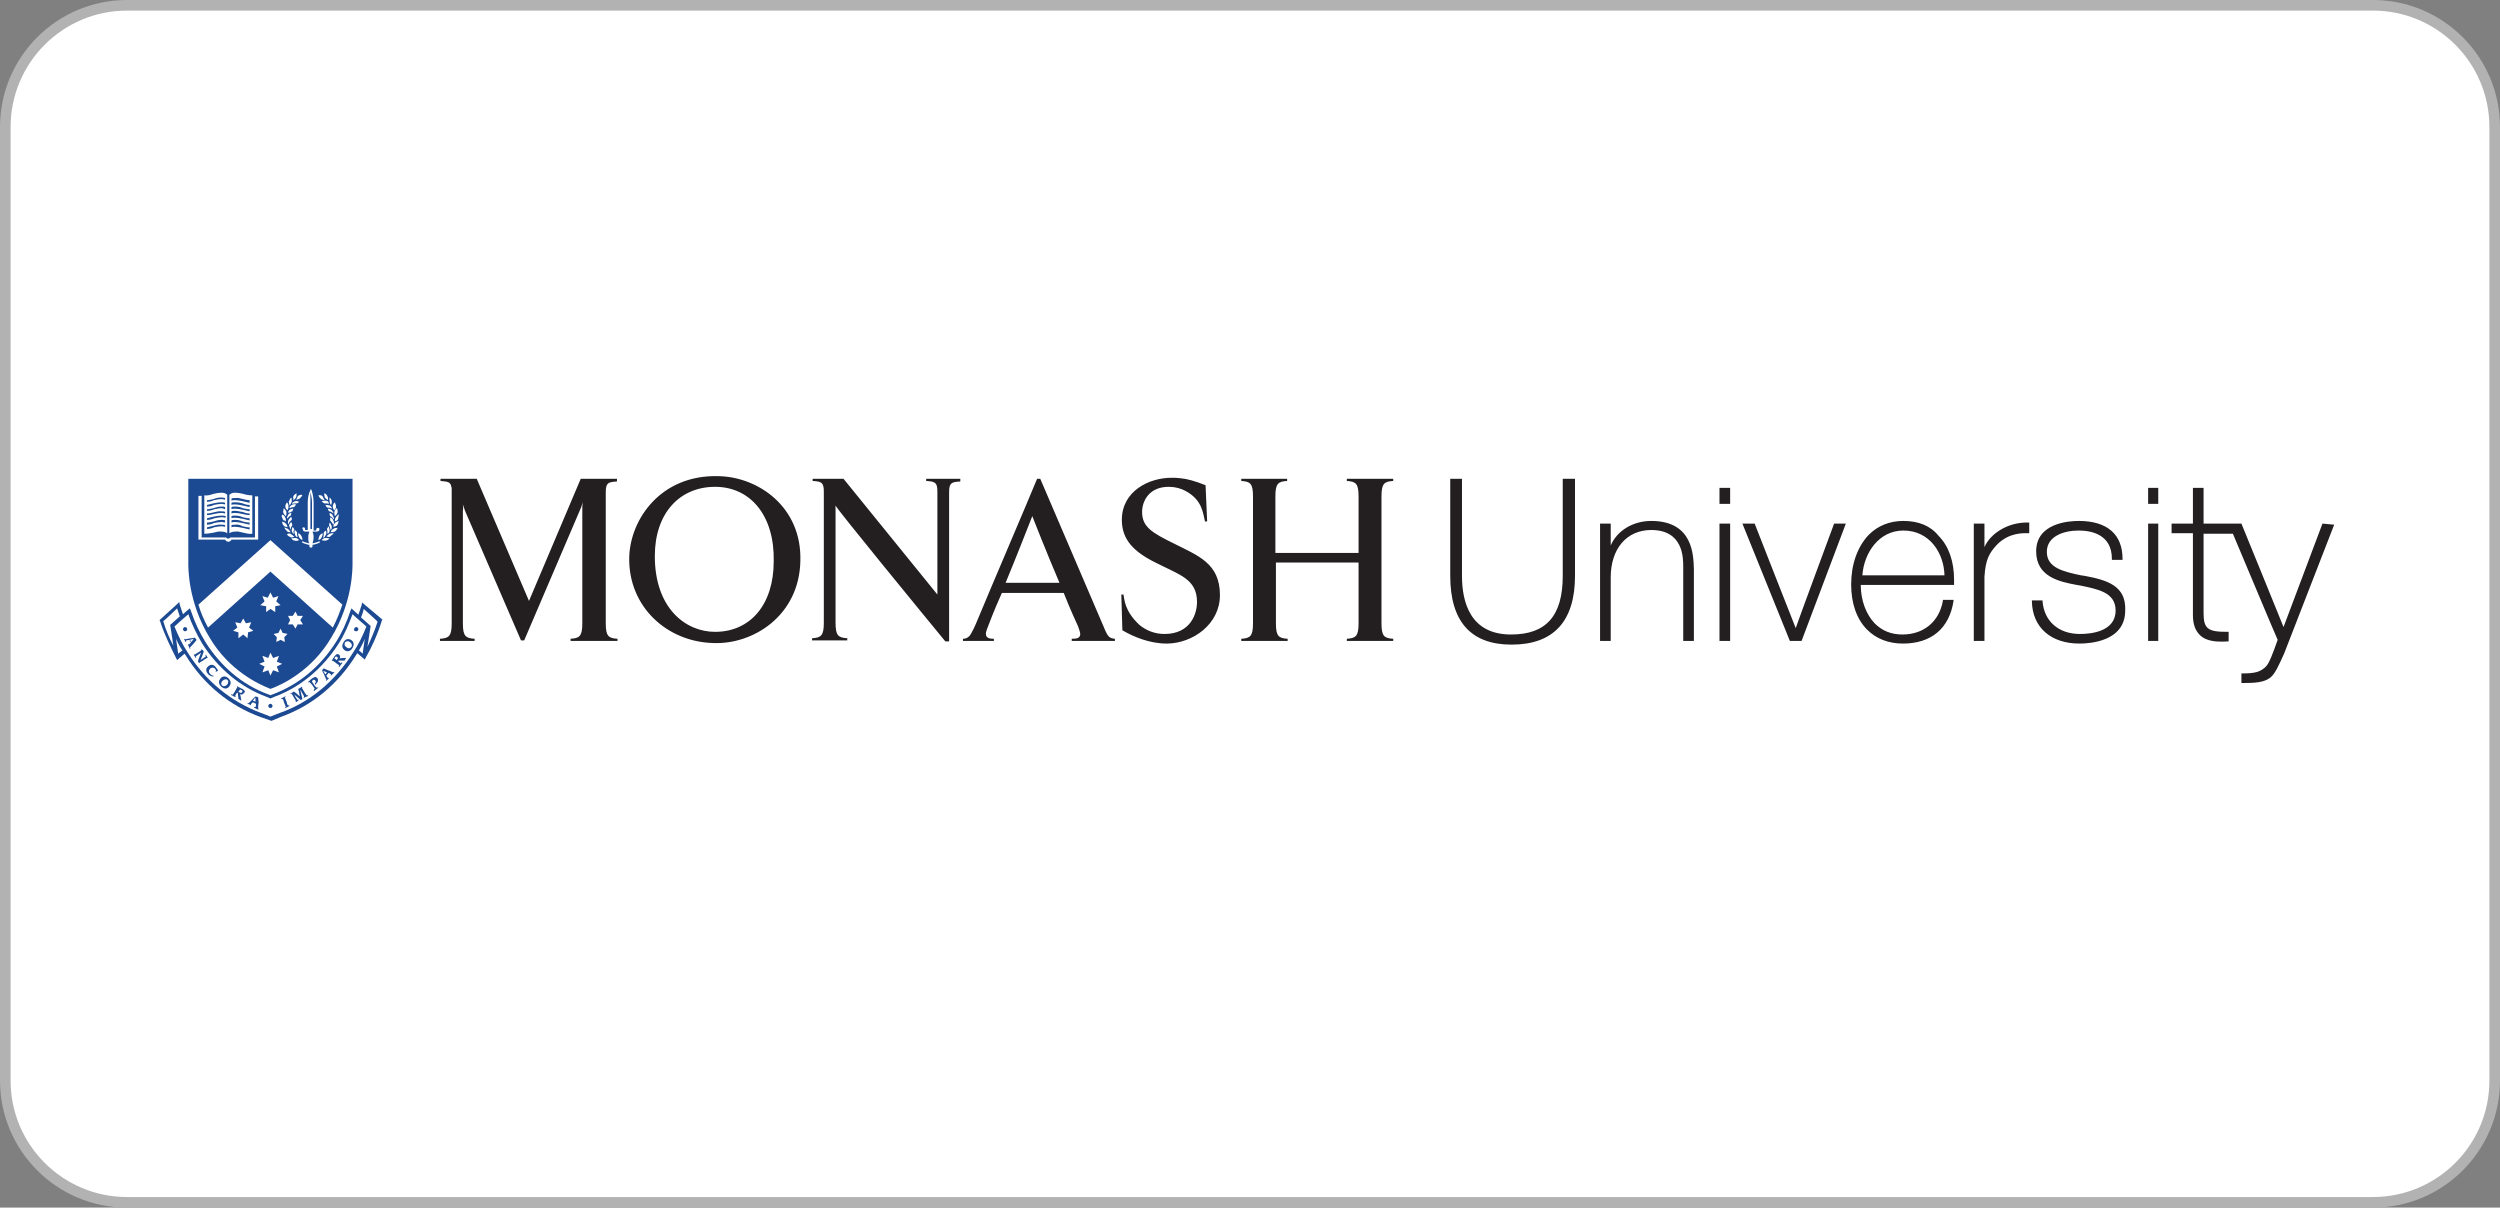 <svg width="236" height="114" viewBox="0 0 236 114" fill="none" xmlns="http://www.w3.org/2000/svg">
<rect x="0" y="0" width="236" height="114" fill="#808080" stroke="none"/>
<path d="M12 0.5H224C230.351 0.5 235.5 5.649 235.5 12V102C235.5 108.351 230.351 113.5 224 113.5H12C5.649 113.5 0.5 108.351 0.5 102V12C0.5 5.649 5.649 0.5 12 0.5Z" fill="white"/>
<path d="M12 0.5H224C230.351 0.5 235.5 5.649 235.5 12V102C235.5 108.351 230.351 113.5 224 113.5H12C5.649 113.5 0.5 108.351 0.5 102V12C0.5 5.649 5.649 0.5 12 0.5Z" stroke="#B2B2B3"/>
<g clip-path="url(#clip0_5557_13003)">
<path d="M17.777 53.153C17.777 53.556 17.727 56.827 19.791 60.199C21.602 63.269 24.37 64.578 25.528 65.031C26.686 64.628 29.454 63.269 31.265 60.199C33.329 56.827 33.279 53.556 33.279 53.153V45.201H17.777V53.153Z" fill="#1C4A92"/>
<path d="M34.184 56.877L34.134 57.129L33.832 58.035L33.178 57.431L33.077 57.683C32.725 58.74 32.272 59.746 31.718 60.602C30.259 62.917 28.195 64.628 25.779 65.534C25.779 65.534 25.628 65.584 25.528 65.635C25.477 65.584 25.276 65.534 25.276 65.534C22.86 64.628 20.847 62.917 19.388 60.602C18.834 59.696 18.381 58.74 18.029 57.683L17.928 57.431L17.727 57.582L17.274 57.985C17.173 57.683 17.073 57.431 16.972 57.079L16.922 56.827L16.72 57.029L15.06 58.538L15.11 58.639C15.512 59.897 16.167 61.206 16.62 62.112L16.72 62.313L17.425 61.709C17.475 61.759 17.475 61.81 17.526 61.86C19.237 64.628 21.703 66.641 24.622 67.698L25.628 68.05L26.585 67.648C29.504 66.591 31.919 64.578 33.631 61.81C33.681 61.759 33.681 61.709 33.731 61.659L34.436 62.263L34.537 62.061C35.04 61.206 35.644 59.897 36.046 58.589L36.097 58.488L34.184 56.877Z" fill="#1C4A92"/>
<path d="M31.97 48.674C31.97 48.775 31.92 48.875 31.92 48.976C31.92 49.026 31.869 49.077 31.819 49.127C31.769 49.177 31.668 49.177 31.618 49.228V49.127C31.618 49.026 31.618 48.926 31.718 48.825C31.769 48.724 31.869 48.624 32.02 48.523C31.97 48.624 31.97 48.674 31.97 48.674ZM30.712 50.788C30.863 50.788 30.963 50.788 31.114 50.838C31.014 50.939 30.913 50.989 30.762 51.039C30.611 51.039 30.511 51.039 30.36 50.989C30.46 50.888 30.561 50.788 30.712 50.788ZM30.058 50.989C30.058 50.838 30.108 50.687 30.158 50.586C30.209 50.486 30.309 50.385 30.46 50.335V50.385C30.46 50.536 30.41 50.637 30.36 50.737C30.309 50.888 30.158 50.939 30.058 50.989ZM30.561 50.285C30.611 50.184 30.662 50.133 30.762 50.083C30.762 50.133 30.812 50.184 30.812 50.285C30.812 50.335 30.812 50.435 30.762 50.486C30.712 50.586 30.662 50.637 30.611 50.737C30.561 50.737 30.561 50.737 30.511 50.788C30.561 50.586 30.561 50.435 30.561 50.285ZM30.863 49.932C30.913 49.831 30.963 49.781 31.014 49.681C31.064 49.781 31.114 49.932 31.114 50.033V50.083C31.114 50.184 31.064 50.285 31.014 50.335C30.963 50.335 30.963 50.385 30.913 50.385C30.913 50.234 30.913 50.083 30.863 49.932ZM31.064 49.58C31.064 49.479 31.114 49.379 31.114 49.328C31.215 49.429 31.265 49.529 31.316 49.681V49.781C31.316 49.831 31.316 49.932 31.265 49.983L31.215 50.033C31.165 49.831 31.114 49.681 31.064 49.58ZM31.165 49.127V48.976C31.165 48.926 31.165 48.875 31.215 48.825C31.316 48.926 31.416 48.976 31.467 49.127C31.517 49.228 31.517 49.278 31.517 49.379V49.429C31.517 49.479 31.467 49.479 31.467 49.529C31.366 49.379 31.265 49.228 31.165 49.127ZM31.165 48.724C31.114 48.624 31.114 48.523 31.114 48.422C31.265 48.473 31.366 48.523 31.416 48.674C31.467 48.775 31.517 48.825 31.517 48.926C31.517 48.976 31.517 48.976 31.467 49.026C31.416 48.875 31.316 48.775 31.165 48.724ZM31.467 48.473C31.366 48.372 31.215 48.271 31.064 48.271C31.014 48.221 30.963 48.12 30.963 48.02C31.114 48.02 31.215 48.07 31.316 48.171C31.366 48.221 31.467 48.322 31.467 48.422V48.473ZM31.316 48.02C31.215 47.919 31.064 47.919 30.913 47.919C30.812 47.869 30.762 47.768 30.712 47.667C30.863 47.667 30.963 47.667 31.114 47.718C31.215 47.768 31.265 47.818 31.316 47.919V48.02ZM31.014 50.687C30.963 50.687 30.863 50.637 30.812 50.637C30.913 50.536 31.014 50.435 31.114 50.385C31.265 50.335 31.366 50.335 31.517 50.335C31.416 50.435 31.316 50.536 31.215 50.586C31.165 50.687 31.114 50.687 31.014 50.687ZM31.416 50.234H31.215C31.265 50.133 31.316 49.983 31.467 49.932C31.567 49.831 31.718 49.831 31.869 49.831C31.819 49.983 31.718 50.083 31.618 50.184C31.517 50.184 31.467 50.234 31.416 50.234ZM31.819 49.58C31.769 49.63 31.718 49.681 31.668 49.681C31.618 49.681 31.517 49.731 31.467 49.731C31.467 49.58 31.517 49.479 31.618 49.379C31.718 49.278 31.819 49.228 31.97 49.177C31.92 49.379 31.92 49.479 31.819 49.58ZM31.869 48.221V48.372C31.869 48.422 31.819 48.473 31.769 48.573L31.618 48.724C31.567 48.624 31.567 48.573 31.567 48.473V48.322C31.618 48.171 31.668 48.07 31.769 47.969C31.869 48.07 31.869 48.171 31.869 48.221ZM31.416 47.818C31.416 47.667 31.467 47.567 31.567 47.416C31.668 47.516 31.718 47.667 31.718 47.818C31.718 47.869 31.718 47.969 31.668 48.02C31.618 48.07 31.567 48.12 31.567 48.221C31.467 48.07 31.416 47.969 31.416 47.818ZM31.114 46.963C31.215 47.063 31.316 47.164 31.316 47.315V47.516C31.265 47.567 31.265 47.667 31.265 47.718C31.215 47.617 31.114 47.466 31.114 47.365V47.214C31.064 47.114 31.114 47.013 31.114 46.963ZM31.064 47.567C30.913 47.516 30.762 47.516 30.611 47.516C30.511 47.466 30.46 47.416 30.36 47.315C30.511 47.265 30.611 47.265 30.762 47.265C30.863 47.265 30.963 47.315 31.014 47.416C31.014 47.516 31.064 47.516 31.064 47.567ZM30.611 46.56C30.762 46.611 30.863 46.711 30.913 46.862C30.963 46.913 30.963 46.963 30.963 47.013V47.214C30.863 47.164 30.762 47.063 30.662 46.963C30.662 46.913 30.611 46.812 30.611 46.661V46.56ZM30.46 46.862C30.511 46.862 30.511 46.862 30.46 46.862C30.511 46.963 30.511 47.013 30.561 47.063C30.611 47.114 30.611 47.164 30.662 47.214C30.511 47.214 30.41 47.164 30.309 47.114C30.209 47.013 30.108 46.913 30.058 46.761C30.259 46.711 30.36 46.761 30.46 46.862Z" fill="white"/>
<path d="M28.648 49.781C28.749 49.781 28.799 49.831 28.799 49.932V49.983C28.799 50.033 28.799 50.033 28.849 50.033H29.05V47.466C29.05 47.114 29.101 46.661 29.302 46.258L29.352 46.157L29.403 46.258C29.554 46.661 29.604 47.114 29.604 47.466V50.083H29.805C29.856 50.083 29.856 50.033 29.856 50.033V49.983C29.856 49.882 29.906 49.831 30.007 49.831C30.107 49.831 30.158 49.882 30.158 49.983C30.158 50.083 30.057 50.184 29.856 50.184H29.503C29.554 50.335 29.604 50.486 29.604 50.687C29.604 50.939 29.554 51.14 29.503 51.291C29.755 51.241 29.956 51.19 30.158 51.09L30.208 51.19C30.057 51.291 29.906 51.341 29.705 51.392C29.705 51.392 29.554 51.442 29.453 51.442C29.503 51.442 29.503 51.492 29.503 51.543C29.503 51.643 29.453 51.694 29.352 51.694C29.252 51.694 29.201 51.643 29.201 51.543C29.201 51.492 29.201 51.442 29.252 51.442C29.151 51.442 29 51.392 29 51.392C28.799 51.341 28.648 51.291 28.497 51.19L28.547 51.09C28.749 51.19 28.95 51.241 29.201 51.291C29.101 51.14 29.101 50.939 29.101 50.687C29.101 50.486 29.151 50.335 29.201 50.184H28.849C28.648 50.184 28.598 50.083 28.598 49.983C28.497 49.882 28.547 49.781 28.648 49.781ZM28.094 50.687H27.994C27.943 50.637 27.843 50.536 27.843 50.435C27.843 50.385 27.792 50.284 27.792 50.234C27.792 50.184 27.792 50.133 27.843 50.033L28.044 50.234C28.044 50.435 28.044 50.586 28.094 50.687ZM27.742 47.869C27.591 47.869 27.44 47.919 27.339 47.969V47.869C27.39 47.768 27.49 47.718 27.541 47.667C27.641 47.617 27.792 47.567 27.943 47.617C27.893 47.718 27.843 47.818 27.742 47.869ZM27.742 50.385C27.692 50.385 27.692 50.385 27.641 50.335C27.591 50.234 27.541 50.184 27.541 50.083V50.033C27.541 49.932 27.591 49.831 27.641 49.731C27.692 49.831 27.742 49.882 27.792 49.983C27.692 50.083 27.692 50.234 27.742 50.385ZM27.289 49.63C27.289 49.479 27.39 49.379 27.49 49.278C27.541 49.379 27.591 49.479 27.591 49.58C27.49 49.731 27.44 49.831 27.44 49.983L27.39 49.932C27.39 49.882 27.339 49.781 27.339 49.731C27.289 49.681 27.289 49.681 27.289 49.63ZM27.239 49.479C27.188 49.479 27.188 49.429 27.188 49.379V49.328C27.188 49.228 27.188 49.177 27.239 49.077C27.289 48.976 27.39 48.875 27.49 48.775C27.49 48.825 27.541 48.875 27.541 48.926V49.077C27.339 49.228 27.239 49.379 27.239 49.479ZM27.289 48.171C27.39 48.07 27.541 48.02 27.692 48.02C27.641 48.12 27.641 48.221 27.591 48.271C27.44 48.322 27.289 48.372 27.239 48.473V48.372C27.188 48.322 27.239 48.221 27.289 48.171ZM27.188 48.624C27.239 48.523 27.39 48.422 27.49 48.372C27.49 48.473 27.49 48.573 27.44 48.674C27.289 48.724 27.188 48.875 27.138 48.976C27.138 48.926 27.138 48.926 27.088 48.875C27.088 48.825 27.138 48.724 27.188 48.624ZM27.138 49.781C27.088 49.731 27.037 49.731 26.937 49.731C26.886 49.681 26.836 49.681 26.786 49.63C26.685 49.529 26.635 49.379 26.635 49.228C26.786 49.278 26.886 49.328 26.987 49.429C27.088 49.529 27.138 49.681 27.138 49.781ZM27.188 49.932C27.289 50.033 27.39 50.133 27.44 50.234H27.239C27.188 50.234 27.138 50.184 27.088 50.133C26.987 50.033 26.886 49.932 26.836 49.781C26.937 49.831 27.088 49.882 27.188 49.932ZM27.49 50.435C27.591 50.486 27.692 50.586 27.792 50.687C27.742 50.687 27.641 50.687 27.591 50.737C27.541 50.737 27.44 50.737 27.39 50.687C27.239 50.637 27.138 50.536 27.088 50.435C27.239 50.335 27.39 50.335 27.49 50.435ZM27.893 50.788C28.044 50.788 28.145 50.888 28.245 50.989C28.094 51.039 27.994 51.09 27.843 51.039C27.692 51.039 27.591 50.939 27.49 50.838C27.641 50.788 27.792 50.788 27.893 50.788Z" fill="white"/>
<path d="M28.245 50.737C28.195 50.637 28.144 50.536 28.144 50.385V50.335C28.295 50.385 28.396 50.486 28.446 50.586C28.497 50.687 28.547 50.788 28.547 50.939V50.989C28.446 50.939 28.346 50.888 28.245 50.737ZM28.044 47.013C28.044 46.963 28.094 46.913 28.094 46.862L28.144 46.812C28.245 46.711 28.396 46.711 28.547 46.711C28.497 46.862 28.396 46.963 28.295 47.063C28.195 47.114 28.094 47.164 27.943 47.164C27.993 47.114 27.993 47.063 28.044 47.013ZM27.691 46.862C27.741 46.711 27.842 46.661 27.993 46.56V46.661C27.993 46.761 27.993 46.862 27.943 46.963C27.892 47.063 27.792 47.164 27.691 47.214V47.013C27.641 46.963 27.691 46.913 27.691 46.862ZM27.59 47.466C27.641 47.416 27.741 47.365 27.842 47.315C27.943 47.265 28.094 47.315 28.245 47.365C28.195 47.416 28.094 47.516 28.044 47.516C27.892 47.516 27.741 47.516 27.59 47.567V47.466ZM27.289 47.315C27.339 47.164 27.389 47.063 27.49 46.963C27.54 47.063 27.54 47.114 27.54 47.214V47.365C27.49 47.466 27.44 47.617 27.339 47.718C27.339 47.667 27.289 47.567 27.289 47.516V47.466C27.238 47.365 27.238 47.365 27.289 47.315ZM26.936 47.818C26.936 47.667 26.987 47.567 27.087 47.416C27.188 47.516 27.238 47.667 27.238 47.818C27.238 47.969 27.188 48.07 27.138 48.171L26.987 48.02C26.987 47.969 26.936 47.869 26.936 47.818ZM26.785 47.969C26.886 48.07 26.987 48.171 27.037 48.322V48.473C27.037 48.573 27.037 48.624 26.987 48.724L26.836 48.573C26.785 48.523 26.785 48.473 26.735 48.372V48.221C26.735 48.171 26.785 48.07 26.785 47.969ZM26.634 48.573C26.785 48.624 26.886 48.724 26.936 48.875C26.987 48.976 26.987 49.077 26.987 49.177V49.228C26.936 49.177 26.886 49.127 26.785 49.127C26.735 49.077 26.685 49.026 26.685 48.976C26.634 48.875 26.584 48.775 26.584 48.674C26.634 48.674 26.634 48.624 26.634 48.573Z" fill="white"/>
<path d="M29.453 47.466C29.453 47.164 29.402 46.812 29.302 46.459V49.932H29.453V47.466Z" fill="#1C4A92"/>
<path d="M22.961 50.284C23.213 50.335 23.515 50.435 23.817 50.385V46.812V46.761C23.515 46.761 23.213 46.711 22.911 46.611C22.659 46.56 22.407 46.51 22.206 46.51C21.904 46.51 21.753 46.611 21.652 46.711V50.335C21.803 50.234 22.005 50.184 22.206 50.184C22.458 50.133 22.709 50.234 22.961 50.284ZM20.898 50.184C21.149 50.184 21.3 50.234 21.451 50.335V46.711C21.351 46.611 21.2 46.51 20.898 46.51C20.696 46.51 20.445 46.56 20.193 46.611C19.891 46.711 19.589 46.812 19.287 46.761V50.385C19.589 50.385 19.841 50.335 20.143 50.284C20.394 50.234 20.646 50.133 20.898 50.184Z" fill="white"/>
<path d="M24.27 46.862H24.068V50.737H21.753C21.703 50.788 21.652 50.838 21.552 50.838C21.451 50.838 21.401 50.838 21.351 50.737H19.035V46.963V46.812H18.733V50.939H21.25C21.3 51.039 21.401 51.14 21.552 51.14C21.703 51.14 21.803 51.039 21.854 50.939H24.37V46.862H24.27Z" fill="white"/>
<path d="M22.206 47.416C22.055 47.416 21.954 47.416 21.853 47.466V47.667C21.954 47.617 22.055 47.617 22.206 47.617C22.407 47.617 22.658 47.667 22.91 47.718C23.111 47.768 23.363 47.819 23.564 47.869V47.667C23.363 47.667 23.111 47.617 22.91 47.517C22.709 47.466 22.457 47.416 22.206 47.416ZM22.206 49.53C22.055 49.53 21.954 49.53 21.853 49.58V49.781C21.954 49.731 22.055 49.731 22.206 49.731C22.407 49.731 22.658 49.781 22.91 49.832C23.111 49.882 23.363 49.932 23.564 49.983V49.781C23.363 49.781 23.111 49.731 22.91 49.681C22.709 49.58 22.457 49.479 22.206 49.53ZM22.206 49.077C22.055 49.077 21.954 49.077 21.853 49.127V49.328C21.954 49.278 22.055 49.278 22.206 49.278C22.407 49.278 22.658 49.328 22.91 49.379C23.111 49.429 23.363 49.479 23.564 49.53V49.328C23.363 49.328 23.111 49.278 22.91 49.228C22.709 49.127 22.457 49.077 22.206 49.077ZM22.206 47.819C22.055 47.819 21.954 47.819 21.853 47.869V48.07C21.954 48.02 22.055 48.02 22.206 48.02C22.407 48.02 22.658 48.07 22.91 48.12C23.111 48.171 23.363 48.221 23.564 48.271V48.07C23.363 48.07 23.111 48.02 22.91 47.969C22.709 47.869 22.457 47.819 22.206 47.819ZM22.206 48.674C22.055 48.674 21.954 48.674 21.853 48.724V48.926C21.954 48.875 22.055 48.875 22.206 48.875C22.407 48.875 22.658 48.926 22.91 48.976C23.111 49.026 23.363 49.077 23.564 49.127V48.926C23.363 48.926 23.111 48.875 22.91 48.825C22.709 48.724 22.457 48.674 22.206 48.674ZM22.96 47.114C22.709 47.063 22.457 46.963 22.206 47.013C22.055 47.013 21.954 47.013 21.853 47.063V47.265C21.954 47.215 22.055 47.215 22.206 47.215C22.407 47.215 22.658 47.265 22.91 47.315C23.111 47.365 23.363 47.416 23.564 47.466V47.215C23.363 47.215 23.162 47.164 22.96 47.114ZM20.142 49.228C19.941 49.278 19.739 49.328 19.538 49.328V49.53C19.79 49.53 19.991 49.479 20.192 49.379C20.444 49.328 20.696 49.278 20.897 49.278C21.048 49.278 21.149 49.328 21.249 49.328V49.127C21.149 49.077 21.048 49.077 20.897 49.077C20.645 49.077 20.444 49.127 20.142 49.228ZM20.142 48.775L19.538 48.926V49.077C19.79 49.077 19.991 49.026 20.243 48.926C20.494 48.875 20.746 48.825 20.947 48.825C21.098 48.825 21.199 48.875 21.3 48.875V48.724C21.199 48.674 21.098 48.674 20.947 48.674C20.645 48.674 20.444 48.724 20.142 48.775ZM22.206 48.221C22.055 48.221 21.954 48.221 21.853 48.271V48.473C21.954 48.422 22.055 48.422 22.206 48.422C22.407 48.422 22.658 48.473 22.91 48.523C23.111 48.573 23.363 48.624 23.564 48.624V48.473C23.363 48.473 23.111 48.422 22.91 48.322C22.709 48.322 22.457 48.221 22.206 48.221ZM20.142 49.63L19.538 49.781V49.932C19.79 49.932 19.991 49.882 20.192 49.781C20.444 49.731 20.696 49.681 20.897 49.681C21.048 49.681 21.149 49.731 21.249 49.731V49.58C21.149 49.53 21.048 49.53 20.897 49.53C20.645 49.479 20.444 49.58 20.142 49.63ZM20.142 47.114C19.941 47.164 19.739 47.215 19.538 47.215V47.365C19.79 47.365 19.991 47.315 20.192 47.215C20.444 47.164 20.696 47.114 20.897 47.114C21.048 47.114 21.149 47.164 21.249 47.164V47.013C21.149 47.013 21.048 46.963 20.897 46.963C20.645 46.963 20.394 47.013 20.142 47.114ZM20.142 47.517L19.538 47.667V47.819C19.79 47.819 19.991 47.768 20.192 47.667C20.444 47.617 20.696 47.567 20.897 47.567C21.048 47.567 21.149 47.617 21.249 47.617V47.466C21.149 47.416 21.048 47.416 20.897 47.416C20.645 47.416 20.394 47.466 20.142 47.517ZM20.142 48.372C19.941 48.422 19.739 48.473 19.538 48.473V48.624C19.79 48.624 19.991 48.573 20.192 48.523C20.444 48.473 20.696 48.422 20.897 48.422C21.048 48.422 21.149 48.473 21.249 48.473V48.322C21.149 48.271 21.048 48.271 20.897 48.271C20.645 48.221 20.444 48.322 20.142 48.372ZM20.142 47.969C19.941 48.02 19.739 48.07 19.538 48.07V48.221C19.79 48.221 19.991 48.171 20.243 48.07C20.494 48.02 20.746 47.969 20.947 47.969C21.048 48.02 21.149 48.02 21.249 48.07V47.869C21.149 47.819 21.048 47.819 20.897 47.819C20.645 47.819 20.444 47.869 20.142 47.969Z" fill="#1C4A92"/>
<path d="M23.414 59.696L23.364 60.249L22.961 59.897L22.508 60.249V59.696L22.005 59.545L22.407 59.243L22.206 58.74L22.709 58.84L22.961 58.387L23.213 58.84L23.716 58.74L23.515 59.243L23.917 59.545L23.414 59.696ZM26.333 63.471L25.779 63.269L25.528 63.773L25.326 63.269L24.773 63.471L24.974 62.917L24.471 62.665L24.974 62.464L24.773 61.91L25.326 62.112L25.528 61.608L25.779 62.112L26.333 61.91L26.132 62.464L26.635 62.665L26.132 62.917L26.333 63.471ZM24.773 56.274L25.276 56.425L25.528 55.921L25.779 56.425L26.283 56.274L26.081 56.777L26.484 57.129L25.981 57.23V57.783L25.528 57.481L25.125 57.783V57.23L24.572 57.129L24.974 56.777L24.773 56.274ZM26.887 60.602L26.484 60.401L26.081 60.602L26.132 60.149L25.83 59.847L26.283 59.746L26.484 59.344L26.685 59.746L27.138 59.847L26.836 60.149L26.887 60.602ZM28.598 58.941H28.095L27.893 59.344L27.642 58.941H27.189L27.39 58.538L27.189 58.136H27.642L27.893 57.733L28.095 58.136H28.598L28.346 58.538L28.598 58.941Z" fill="white"/>
<path d="M25.527 53.958L31.416 59.243C31.818 58.488 32.07 57.783 32.321 57.079L25.527 50.989L18.733 57.079C18.934 57.783 19.236 58.488 19.639 59.243L25.527 53.958ZM34.687 61.055L34.989 59.092L34.083 58.287C34.184 58.035 34.284 57.783 34.334 57.481C34.586 57.733 35.542 58.538 35.643 58.689C35.391 59.495 35.039 60.3 34.687 61.055ZM34.234 61.709C34.133 61.608 34.033 61.508 33.882 61.407C34.083 61.055 34.284 60.702 34.435 60.3L34.234 61.709ZM15.411 58.639C15.562 58.538 16.468 57.683 16.72 57.431C16.82 57.683 16.871 57.934 16.971 58.186L16.065 58.991L16.367 60.954C16.015 60.3 15.663 59.495 15.411 58.639ZM16.82 61.709L16.619 60.3C16.77 60.652 16.971 61.055 17.223 61.407C17.072 61.508 16.921 61.608 16.82 61.709Z" fill="white"/>
<path d="M33.329 61.608C31.617 64.326 29.252 66.289 26.434 67.295C26.434 67.295 25.628 67.597 25.528 67.648C25.427 67.597 24.622 67.295 24.622 67.295C21.803 66.239 19.388 64.276 17.727 61.608C17.224 60.853 16.821 59.998 16.469 59.142C16.62 58.991 17.475 58.236 17.777 57.985C18.13 58.991 18.582 59.897 19.086 60.753C20.596 63.118 22.709 64.88 25.175 65.786L25.528 65.936L25.88 65.786C28.346 64.88 30.46 63.118 31.97 60.753C32.523 59.897 32.926 58.941 33.278 57.985C33.53 58.236 34.436 58.991 34.587 59.142C34.235 60.048 33.832 60.853 33.329 61.608Z" fill="white"/>
<path d="M18.28 60.753L18.532 60.451V60.35L18.381 60.199C18.079 60.249 17.676 60.3 17.475 60.35L17.424 60.3L17.374 60.35C17.424 60.4 17.424 60.451 17.475 60.501C17.424 60.501 17.475 60.551 17.525 60.602L17.575 60.551V60.451L17.877 60.4L18.028 60.652L17.827 60.853L17.777 60.803L17.726 60.853C17.777 60.904 17.827 61.004 17.827 61.055C17.877 61.105 17.877 61.206 17.928 61.256L17.978 61.206L17.928 61.105C17.978 61.105 18.129 60.904 18.28 60.753ZM17.928 60.4L18.28 60.3L18.079 60.602L17.928 60.4ZM19.588 62.112H19.639C19.588 62.061 19.538 62.011 19.538 61.961C19.488 61.91 19.488 61.86 19.438 61.81L19.387 61.86L19.438 61.961C19.287 62.061 18.934 62.313 18.934 62.313C19.035 62.061 19.136 61.81 19.236 61.508C19.186 61.457 19.186 61.407 19.136 61.357C19.085 61.357 19.035 61.306 19.035 61.256L18.985 61.306L19.035 61.357C18.985 61.407 18.884 61.457 18.834 61.508L18.582 61.659C18.481 61.709 18.431 61.759 18.381 61.81L18.33 61.759L18.28 61.81C18.33 61.86 18.33 61.91 18.381 61.961C18.431 62.011 18.431 62.061 18.481 62.112L18.532 62.061L18.481 61.961C18.632 61.86 18.834 61.709 18.985 61.608C18.884 61.86 18.783 62.112 18.683 62.414C18.683 62.464 18.733 62.464 18.733 62.514C18.733 62.565 18.783 62.565 18.783 62.615C18.834 62.565 18.934 62.464 19.085 62.414L19.287 62.263C19.387 62.212 19.438 62.162 19.538 62.112H19.588ZM19.639 62.917C19.387 63.118 19.438 63.42 19.639 63.621C19.739 63.772 19.89 63.823 20.142 63.873V63.772C19.991 63.772 19.941 63.722 19.84 63.621C19.689 63.471 19.689 63.269 19.84 63.118C19.991 62.967 20.192 63.017 20.293 63.118C20.343 63.169 20.394 63.269 20.394 63.319L20.343 63.37L20.394 63.42C20.444 63.37 20.545 63.319 20.595 63.319C20.545 63.219 20.494 63.118 20.394 63.017C20.192 62.715 19.89 62.665 19.639 62.917ZM21.551 64.024C21.3 63.772 20.947 63.823 20.796 64.074C20.595 64.326 20.645 64.578 20.897 64.829C21.199 65.081 21.501 65.031 21.652 64.779C21.853 64.527 21.803 64.276 21.551 64.024ZM21.451 64.628C21.3 64.779 21.098 64.829 20.998 64.729C20.847 64.628 20.847 64.427 20.998 64.276C21.149 64.125 21.35 64.074 21.451 64.175C21.602 64.276 21.551 64.477 21.451 64.628ZM22.96 65.081C22.91 65.031 22.86 65.031 22.759 64.98C22.709 64.93 22.659 64.93 22.558 64.88C22.508 64.829 22.457 64.829 22.407 64.779L22.357 64.829L22.407 64.88C22.357 64.93 22.306 65.031 22.256 65.131L22.105 65.383C22.055 65.484 22.004 65.534 21.954 65.584L21.853 65.534L21.803 65.584C21.853 65.635 21.954 65.685 22.004 65.685C22.055 65.735 22.105 65.786 22.206 65.786L22.256 65.735L22.206 65.685C22.256 65.584 22.256 65.534 22.357 65.433L22.407 65.383L22.457 65.433C22.457 65.584 22.508 65.836 22.508 65.987C22.608 66.037 22.709 66.088 22.759 66.138L22.809 66.088L22.759 66.037C22.759 65.987 22.709 65.635 22.659 65.534C22.809 65.584 22.91 65.584 23.011 65.433C23.162 65.333 23.162 65.232 22.96 65.081ZM22.86 65.333C22.809 65.433 22.709 65.433 22.558 65.333C22.508 65.333 22.508 65.282 22.508 65.282L22.558 65.232C22.608 65.182 22.659 65.081 22.659 65.081C22.709 65.081 22.709 65.131 22.759 65.131C22.91 65.182 22.91 65.232 22.86 65.333ZM24.37 65.836L24.319 65.786C24.269 65.786 24.168 65.786 24.118 65.735L23.464 66.389H23.363V66.44C23.413 66.44 23.464 66.49 23.514 66.49C23.564 66.49 23.615 66.54 23.665 66.591L23.715 66.54L23.665 66.49L23.866 66.289L24.168 66.44C24.168 66.54 24.168 66.641 24.118 66.742H24.017L23.967 66.792C24.017 66.843 24.118 66.843 24.168 66.893C24.219 66.943 24.319 66.943 24.37 66.993L24.42 66.943L24.37 66.893C24.37 66.792 24.37 66.54 24.42 66.339L24.37 65.836ZM24.118 66.239L23.866 66.138L24.118 65.836V66.239ZM27.188 66.591C27.138 66.54 27.087 66.44 27.087 66.339L26.987 66.088C26.936 65.987 26.936 65.936 26.886 65.836L26.987 65.786L26.936 65.735C26.886 65.786 26.785 65.786 26.735 65.836C26.685 65.886 26.584 65.886 26.534 65.936L26.584 65.987H26.685C26.735 66.037 26.785 66.138 26.785 66.239L26.886 66.49C26.936 66.591 26.936 66.641 26.987 66.742L26.886 66.792L26.936 66.843C26.987 66.792 27.087 66.792 27.138 66.742C27.188 66.692 27.289 66.692 27.339 66.641L27.289 66.591H27.188ZM28.95 65.635C28.899 65.584 28.849 65.484 28.799 65.433L28.648 65.182C28.597 65.081 28.547 65.031 28.497 64.93L28.547 64.88L28.497 64.829C28.446 64.88 28.396 64.88 28.346 64.93C28.295 64.98 28.245 64.98 28.144 65.031C28.195 65.131 28.295 65.635 28.295 65.735C28.195 65.635 27.842 65.333 27.742 65.282C27.691 65.333 27.641 65.333 27.591 65.383C27.54 65.433 27.49 65.433 27.389 65.484L27.44 65.534L27.54 65.484L27.591 65.584C27.641 65.685 27.893 66.088 27.943 66.188L27.893 66.239L27.943 66.289C27.993 66.239 28.044 66.239 28.094 66.188C28.144 66.138 28.195 66.138 28.245 66.088L28.195 66.037L28.144 66.138C28.094 66.088 28.044 65.987 27.993 65.936L27.893 65.786C27.842 65.685 27.792 65.584 27.742 65.534C28.094 65.836 28.295 65.987 28.396 66.088L28.547 65.987L28.346 65.131C28.396 65.182 28.446 65.232 28.497 65.383L28.597 65.534C28.648 65.635 28.698 65.685 28.698 65.786L28.648 65.836L28.698 65.886C28.748 65.836 28.799 65.786 28.899 65.786C28.95 65.735 29.05 65.735 29.101 65.685L29.05 65.635H28.95ZM29.906 64.93L29.704 64.729L29.604 64.578C29.553 64.527 29.503 64.427 29.453 64.326C29.453 64.276 29.503 64.276 29.503 64.225C29.604 64.125 29.704 64.175 29.755 64.225C29.805 64.326 29.855 64.427 29.755 64.477L29.704 64.527L29.755 64.628C29.805 64.628 29.855 64.578 29.855 64.527C30.057 64.376 30.057 64.125 29.956 64.024C29.855 63.873 29.704 63.873 29.503 64.024C29.453 64.074 29.402 64.074 29.352 64.125L29.201 64.276C29.151 64.326 29.101 64.376 29.05 64.376L29.101 64.427L29.201 64.376L29.402 64.578L29.553 64.779C29.604 64.88 29.654 64.93 29.704 64.98L29.604 65.182L29.654 65.232C29.704 65.182 29.755 65.131 29.855 65.081C29.906 65.031 29.956 64.98 30.057 64.93L30.006 64.88L29.906 64.93ZM31.466 63.471C31.365 63.42 31.114 63.319 30.963 63.269L30.61 63.118H30.51C30.459 63.169 30.459 63.219 30.409 63.319C30.56 63.571 30.711 63.974 30.812 64.175L30.761 64.225L30.812 64.276C30.862 64.225 30.862 64.175 30.912 64.175L31.063 64.024L31.013 63.974L30.963 64.024L30.812 63.772L31.013 63.521C31.114 63.571 31.214 63.621 31.265 63.672L31.214 63.722L31.265 63.772L31.416 63.621L31.567 63.471L31.516 63.42L31.466 63.471ZM30.711 63.672L30.51 63.319L30.862 63.471L30.711 63.672ZM32.573 62.112C32.523 62.112 32.171 62.112 32.07 62.162C32.12 62.011 32.12 61.91 32.02 61.81C31.919 61.709 31.768 61.709 31.617 61.91C31.567 61.961 31.516 62.011 31.516 62.061C31.466 62.112 31.416 62.162 31.416 62.212C31.365 62.263 31.365 62.313 31.315 62.363L31.365 62.414L31.416 62.363C31.466 62.414 31.567 62.464 31.617 62.514L31.818 62.665C31.919 62.715 31.969 62.766 32.02 62.816L31.969 62.917L32.02 62.967C32.07 62.917 32.12 62.867 32.171 62.766C32.221 62.715 32.271 62.665 32.322 62.565L32.271 62.514L32.171 62.615C32.12 62.565 32.02 62.514 31.969 62.464L31.919 62.414L31.969 62.363H32.523C32.573 62.263 32.623 62.212 32.674 62.112H32.573ZM31.818 62.263L31.768 62.313L31.718 62.263C31.667 62.212 31.617 62.162 31.567 62.162C31.567 62.112 31.617 62.112 31.617 62.061C31.667 61.961 31.768 61.961 31.818 62.011C31.919 62.061 31.919 62.162 31.818 62.263ZM33.127 60.4C32.825 60.249 32.573 60.35 32.422 60.652C32.221 60.954 32.322 61.256 32.573 61.407C32.825 61.558 33.127 61.457 33.278 61.155C33.479 60.853 33.379 60.551 33.127 60.4ZM33.177 61.055C33.077 61.206 32.875 61.256 32.724 61.105C32.523 61.004 32.473 60.803 32.573 60.652C32.674 60.501 32.875 60.501 33.026 60.602C33.177 60.702 33.278 60.904 33.177 61.055ZM25.527 66.44C25.427 66.44 25.326 66.54 25.326 66.641C25.326 66.742 25.427 66.843 25.527 66.843C25.628 66.843 25.729 66.742 25.729 66.641C25.729 66.54 25.628 66.44 25.527 66.44ZM17.475 59.595C17.575 59.595 17.676 59.495 17.676 59.394C17.676 59.293 17.575 59.193 17.475 59.193C17.374 59.193 17.273 59.293 17.273 59.394C17.273 59.495 17.374 59.595 17.475 59.595ZM33.63 59.595C33.731 59.595 33.831 59.495 33.831 59.394C33.831 59.293 33.731 59.193 33.63 59.193C33.529 59.193 33.429 59.293 33.429 59.394C33.379 59.495 33.479 59.595 33.63 59.595Z" fill="#1C4A92"/>
<path d="M147.523 45.201V54.361C147.523 58.136 145.962 59.897 142.641 59.897C138.816 59.897 138.011 56.877 138.011 54.361V45.201H136.903V54.361C136.903 58.689 138.866 60.853 142.691 60.853C146.667 60.853 148.68 58.639 148.68 54.361V45.201H147.523ZM155.877 49.177C154.166 49.177 152.656 50.083 152.052 51.492V49.429H151.046V60.501H152.052V54.512C152.052 51.794 153.562 50.033 155.877 50.033C158.897 50.033 158.897 52.65 158.897 53.505V60.501H159.903V53.707C159.853 52.449 159.853 49.177 155.877 49.177ZM162.319 49.429V60.501H163.326V49.429H163.225H162.319ZM162.319 46.057V47.567H163.326V46.057H163.225H162.319ZM173.14 49.429C173.14 49.429 169.617 58.941 169.516 59.293C169.365 58.941 165.641 49.429 165.641 49.429H164.483L168.962 60.501H170.07L174.247 49.429H173.14ZM179.682 49.177C178.374 49.177 177.267 49.63 176.411 50.486C175.354 51.593 174.75 53.254 174.75 55.166C174.75 56.928 175.253 58.438 176.26 59.444C177.116 60.3 178.273 60.753 179.632 60.753C182.299 60.753 184.011 59.343 184.413 56.727V56.626H183.407V56.727C183.054 58.689 181.595 59.897 179.582 59.897C178.525 59.897 177.669 59.545 176.965 58.84C176.159 57.985 175.656 56.676 175.656 55.217H184.464V55.116V54.713C184.464 53.002 183.96 51.543 183.004 50.586C182.249 49.63 181.092 49.177 179.682 49.177ZM179.682 50.083C182.148 50.083 183.507 52.197 183.558 54.311H175.807C175.958 52.197 177.367 50.083 179.682 50.083ZM187.332 51.643V49.429H186.326V60.501H187.332V54.462C187.433 52.801 187.785 52.197 188.54 51.392C189.698 50.234 191.056 50.335 191.459 50.335H191.56V49.328H191.459C189.647 49.278 187.936 50.284 187.332 51.643ZM196.794 54.361L196.442 54.311C194.781 53.958 193.221 53.606 193.221 52.096C193.221 50.637 194.781 50.083 196.24 50.083C197.398 50.083 199.361 50.435 199.361 52.751V52.851H200.367V52.751C200.367 50.435 198.908 49.177 196.24 49.177C195.284 49.177 192.214 49.379 192.214 52.046C192.214 54.462 194.428 54.915 196.039 55.217L196.341 55.267C198.052 55.619 199.713 55.921 199.713 57.632C199.713 59.645 197.348 59.847 196.341 59.847C194.328 59.847 192.969 58.639 192.818 56.777V56.676H191.811V56.777C191.862 59.243 193.623 60.753 196.291 60.753C197.297 60.753 200.619 60.551 200.619 57.632C200.72 55.317 198.958 54.764 196.794 54.361ZM202.783 49.429V60.501H203.739V49.429H203.689H202.783ZM219.24 49.429L215.566 59.193C215.415 58.79 211.59 49.429 211.59 49.429H208.017V46.057H207.011V49.429H204.997V50.335H207.011V58.035C207.011 58.891 207.212 59.495 207.665 59.947C208.319 60.602 209.426 60.602 210.282 60.551H210.383V59.645H210.282C209.376 59.645 208.772 59.595 208.42 59.293C208.118 59.042 208.017 58.589 208.017 57.884V50.385H210.785C210.835 50.486 214.962 60.35 215.013 60.4C214.509 61.81 214.207 62.615 213.906 62.917C213.402 63.42 212.899 63.571 211.691 63.571H211.59V64.477H211.691C212.899 64.477 213.704 64.427 214.308 63.974C214.761 63.621 215.113 62.816 215.617 61.709L220.348 49.529L219.24 49.429ZM202.783 46.057V47.567H203.739V46.057H203.689H202.783Z" fill="#231F20"/>
<path d="M67.351 60.703C62.972 60.602 59.298 57.28 59.399 52.6C59.499 48.976 62.418 44.799 67.804 44.95C71.528 45 75.705 47.818 75.554 52.952C75.454 58.136 71.075 60.853 67.351 60.703ZM67.502 45.956C64.18 45.956 61.815 48.422 61.815 52.499C61.815 57.431 64.734 59.646 67.502 59.646C70.823 59.646 73.038 57.079 73.038 53.002C73.138 48.724 70.874 45.956 67.502 45.956ZM131.519 45.403V45.201H127.141V45.403C127.996 45.453 128.248 45.654 128.248 46.862V52.197H120.397V46.862C120.397 45.654 120.648 45.453 121.504 45.403V45.201H117.176V45.403C118.031 45.453 118.283 45.654 118.283 46.862V58.84C118.283 60.048 118.031 60.249 117.176 60.3V60.501H121.554V60.3C120.699 60.249 120.447 60.048 120.447 58.84V53.103H128.248V58.84C128.248 60.048 127.996 60.249 127.141 60.3V60.501H131.519V60.3C130.664 60.249 130.412 60.048 130.412 58.84V46.862C130.412 45.654 130.664 45.453 131.519 45.403ZM76.712 45.201V45.403C77.567 45.453 77.769 45.554 77.769 46.409V58.79C77.769 59.998 77.517 60.199 76.661 60.249V60.451H79.983V60.249C79.127 60.199 78.876 59.998 78.876 58.79V47.718C78.876 47.919 87.381 58.287 89.243 60.551H89.596V46.46C89.596 45.554 89.847 45.503 90.653 45.453V45.201H87.432V45.403C88.287 45.453 88.489 45.554 88.489 46.409V56.123L79.631 45.201H76.712ZM98.202 45.201H97.9C97.145 47.063 93.521 55.519 92.313 58.438C92.112 58.941 91.76 59.746 91.508 60.048C91.307 60.249 91.106 60.3 90.904 60.3V60.501H93.823V60.3C93.572 60.3 93.068 60.3 93.068 59.847C93.068 59.696 93.119 59.545 93.169 59.394C93.27 59.142 93.823 57.632 94.578 55.972H100.416C100.97 57.381 101.523 58.589 101.775 59.142C101.825 59.293 101.976 59.696 101.976 59.847C101.976 60.249 101.624 60.3 101.171 60.3V60.501H105.248V60.3C104.744 60.249 104.593 60.149 104.241 59.293L98.202 45.201ZM94.93 55.015C95.937 52.6 97.447 48.724 97.447 48.724C97.447 48.724 98.806 52.197 100.014 55.015H94.93ZM41.583 45.201V45.403C42.035 45.453 42.337 45.453 42.489 45.654C42.539 45.705 42.589 45.805 42.589 45.906C42.639 46.007 42.639 46.057 42.639 46.158V58.84C42.639 60.048 42.388 60.249 41.532 60.3V60.501H44.804V60.3C43.948 60.249 43.696 60.048 43.696 58.84V48.221C43.747 48.02 43.696 47.617 43.696 47.617L43.898 48.221L49.182 60.451H49.484L54.869 47.869L55.02 47.365C55.02 47.365 54.97 47.617 54.97 47.818V58.84C54.97 60.048 54.718 60.249 53.863 60.3V60.501H58.291V60.3C57.436 60.249 57.184 60.048 57.184 58.84V46.46C57.184 45.554 57.436 45.503 58.241 45.453V45.201H54.819L49.937 56.727L45.005 45.201H41.583ZM105.952 59.495C106.959 60.099 108.519 60.753 110.13 60.753H110.23C112.596 60.702 115.162 58.941 115.162 56.173C115.162 53.153 113.049 52.449 110.885 51.341C108.72 50.285 107.814 49.731 107.814 48.322C107.814 47.365 108.418 45.956 110.331 45.956C110.935 45.956 111.488 46.107 111.941 46.359C113.502 47.215 113.552 48.422 113.753 49.228H113.955L113.804 45.805C112.797 45.403 112.042 45.201 111.488 45.151C111.136 45.101 110.834 45.101 110.583 45.101C108.469 45.101 105.902 46.359 105.902 49.077C105.902 50.939 107.009 52.096 109.173 53.153C111.337 54.26 112.998 54.663 112.998 56.827C112.998 57.934 112.394 59.847 109.928 59.847C108.972 59.847 108.167 59.495 107.563 58.991C106.103 57.632 106.154 56.525 106.053 56.123H105.852L105.952 59.495Z" fill="#231F20"/>
</g>
<defs>
<clipPath id="clip0_5557_13003">
<rect width="205.357" height="23" fill="white" transform="translate(15 45)"/>
</clipPath>
</defs>
</svg>
